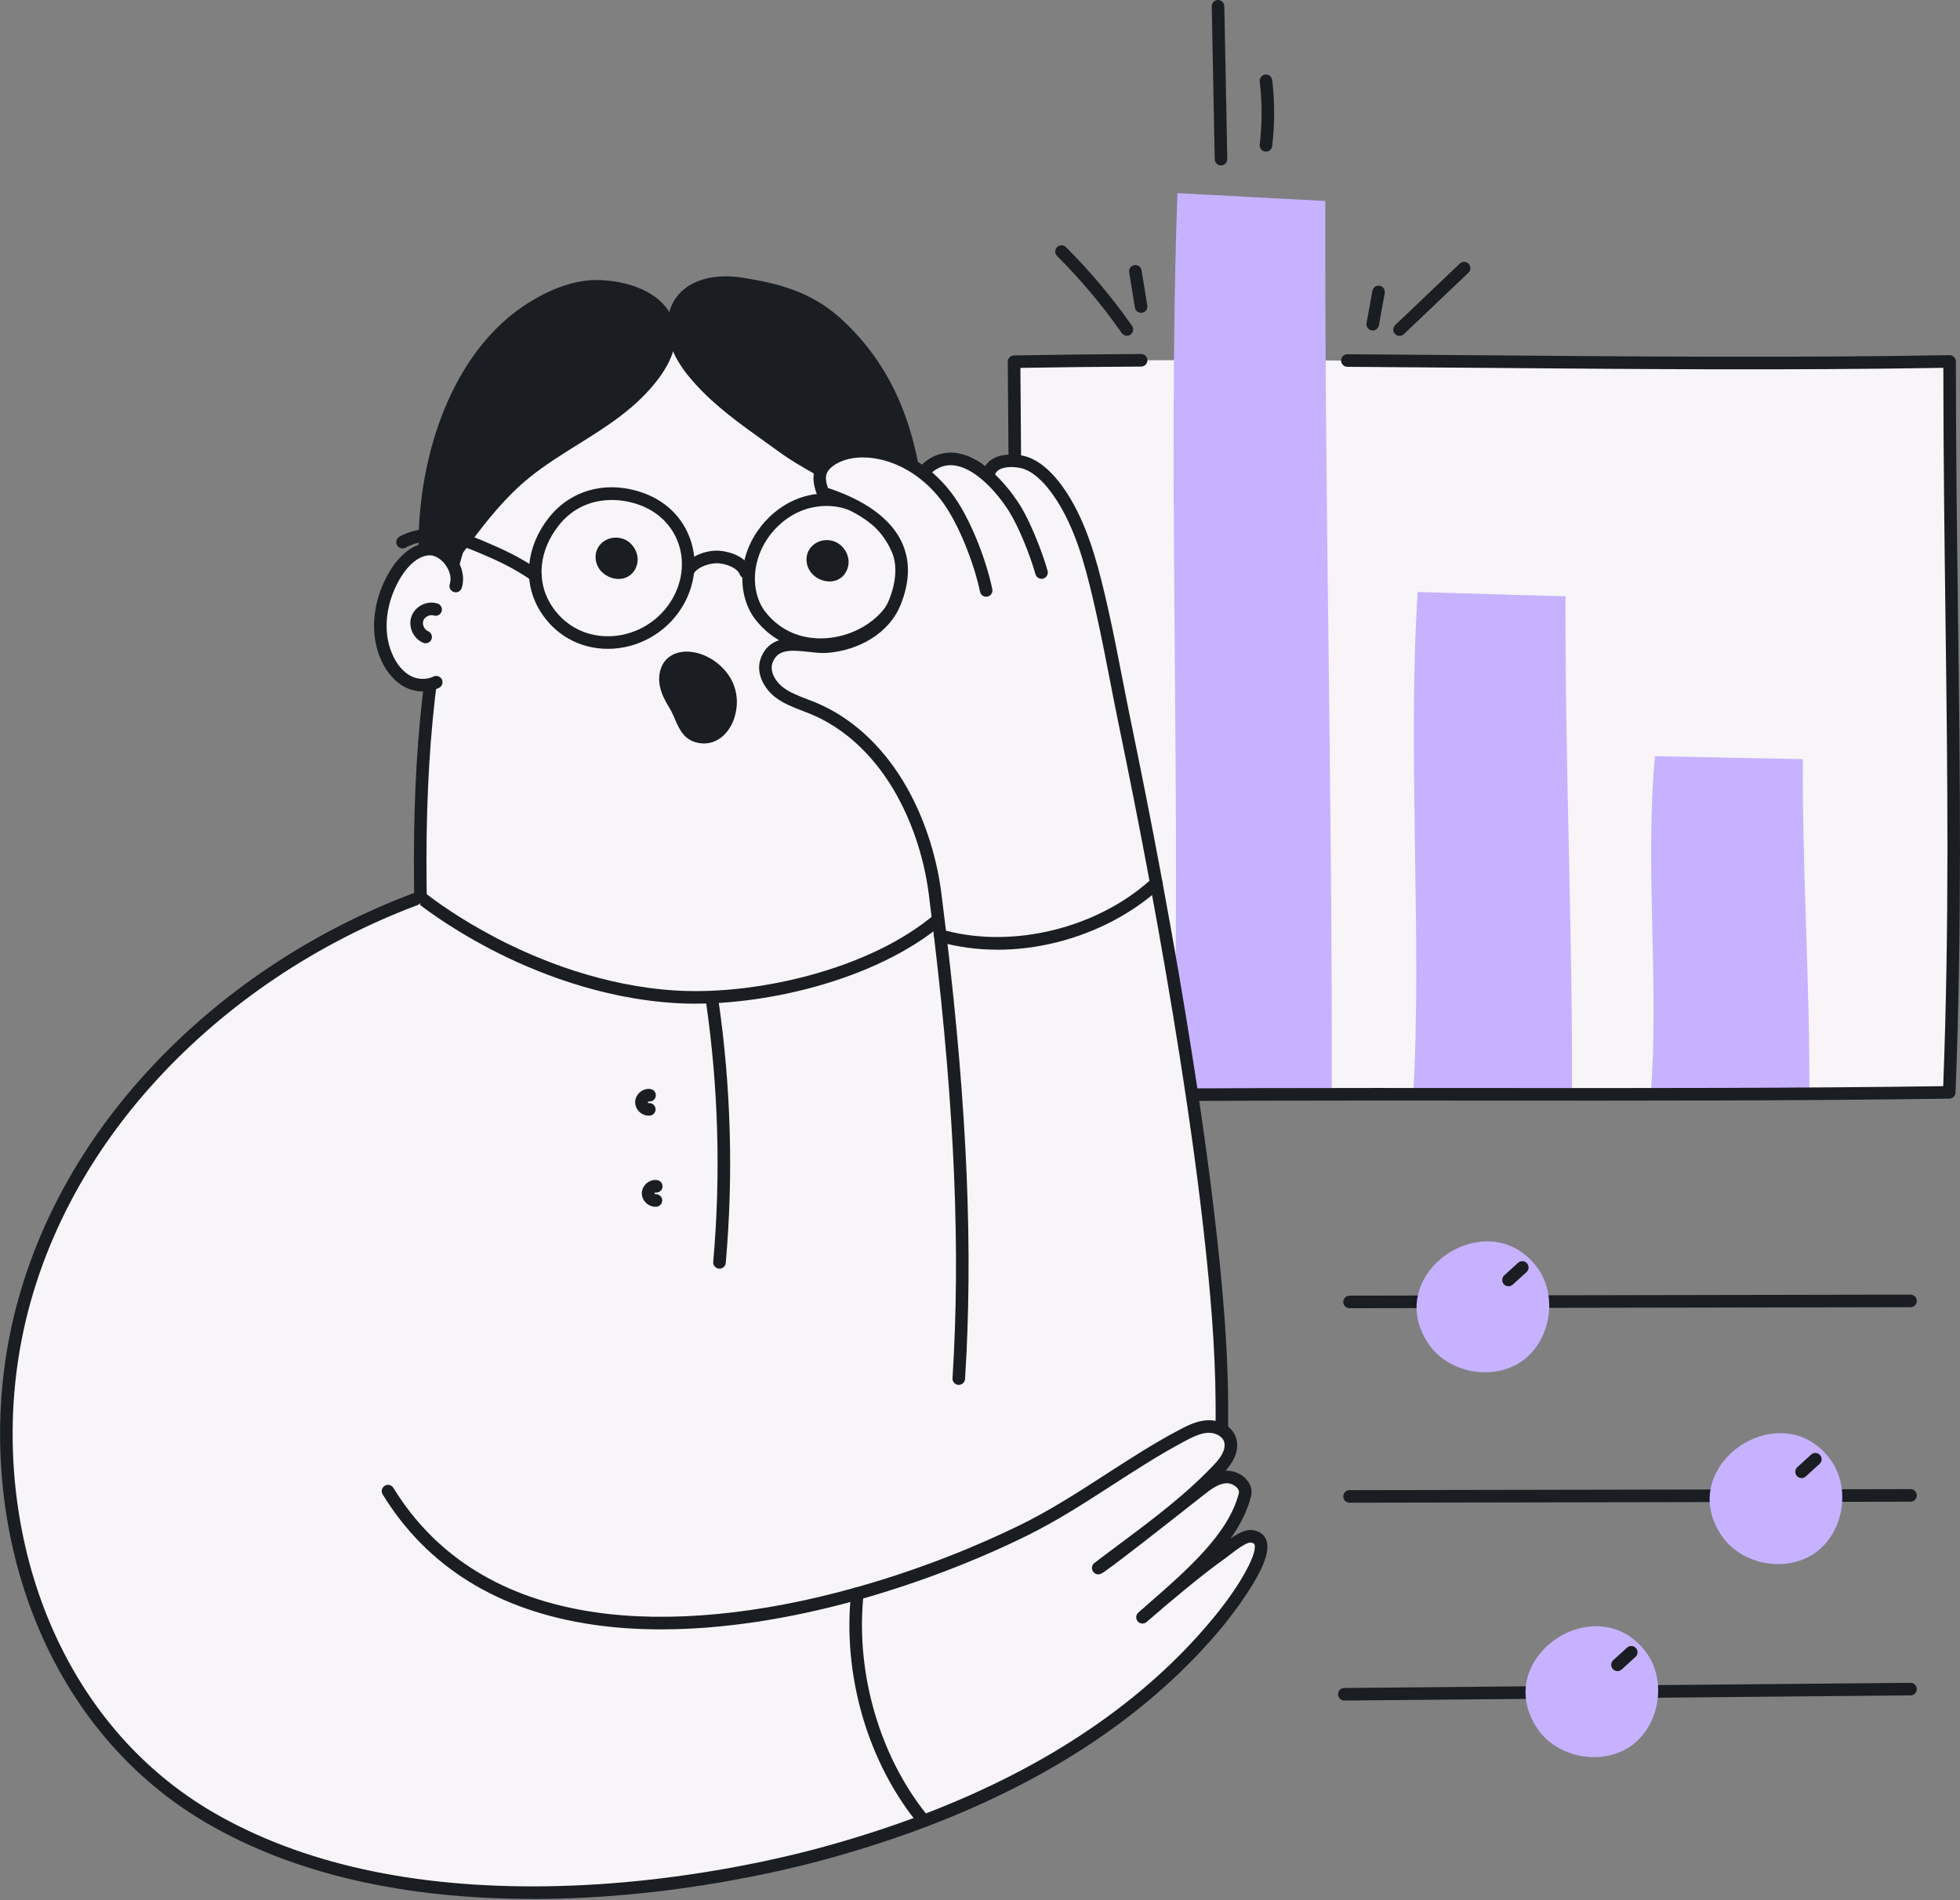 <svg width="264" height="256" viewBox="0 0 264 256" fill="none" xmlns="http://www.w3.org/2000/svg">
<rect x="0" y="0" width="264" height="256" fill="#808080" stroke="none"/>
<g clip-path="url(#clip0_934_7484)">
<path d="M261.794 147.17C263.114 113.477 263.059 82.398 261.844 48.699C220.242 49.438 178.192 47.995 136.59 48.731C136.786 81.725 137.39 114.717 138.402 147.694C178.408 147.108 221.786 147.757 261.794 147.17Z" fill="#F7F5F7"/>
<path d="M157.984 147.694C159.218 109.636 157.196 65.516 158.59 26.027C165.165 26.347 171.937 26.75 178.512 27.072C178.414 66.975 179.475 107.789 179.379 147.692H157.986L157.984 147.694Z" fill="#C6B2FF"/>
<path d="M190.344 147.694C191.577 126.443 189.555 101.809 190.95 79.758C197.524 79.938 204.297 80.163 210.871 80.341C210.773 102.622 211.834 125.411 211.738 147.692H190.345L190.344 147.694Z" fill="#C6B2FF"/>
<path d="M222.309 147.694C223.542 133.364 221.52 116.752 222.914 101.883C229.489 102.004 236.262 102.156 242.836 102.276C242.738 117.301 243.799 132.668 243.703 147.692H222.31L222.309 147.694Z" fill="#C6B2FF"/>
<path d="M164.462 22.293C164.002 22.293 163.626 21.924 163.616 21.463L163.217 0.864C163.208 0.396 163.579 0.01 164.046 0C164.051 0 164.058 0 164.063 0C164.523 0 164.899 0.369 164.909 0.83L165.309 21.429C165.317 21.896 164.946 22.283 164.479 22.293C164.474 22.293 164.468 22.293 164.462 22.293Z" fill="#1A1E22"/>
<path d="M170.517 20.424C170.483 20.424 170.449 20.422 170.416 20.417C169.952 20.361 169.62 19.94 169.676 19.475C170.011 16.698 170.011 13.762 169.676 10.986C169.62 10.521 169.95 10.099 170.416 10.043C170.881 9.986 171.301 10.318 171.357 10.784C171.707 13.693 171.707 16.77 171.357 19.679C171.304 20.109 170.94 20.424 170.517 20.424Z" fill="#1A1E22"/>
<path d="M151.786 45.235C151.519 45.235 151.256 45.108 151.092 44.872C148.51 41.17 145.579 37.678 142.382 34.493C142.05 34.163 142.05 33.627 142.379 33.295C142.709 32.963 143.243 32.963 143.575 33.292C146.843 36.548 149.838 40.118 152.478 43.901C152.746 44.284 152.653 44.813 152.27 45.08C152.123 45.184 151.954 45.233 151.786 45.233V45.235Z" fill="#1A1E22"/>
<path d="M153.699 42.144C153.291 42.144 152.932 41.849 152.865 41.434L152.09 36.691C152.013 36.228 152.326 35.793 152.788 35.718C153.249 35.642 153.685 35.955 153.76 36.418L154.535 41.162C154.611 41.624 154.298 42.06 153.836 42.134C153.79 42.141 153.745 42.146 153.699 42.146V42.144Z" fill="#1A1E22"/>
<path d="M184.897 44.525C184.847 44.525 184.796 44.52 184.745 44.511C184.285 44.428 183.98 43.986 184.065 43.527L184.854 39.181C184.936 38.72 185.376 38.415 185.837 38.5C186.297 38.583 186.602 39.025 186.517 39.484L185.728 43.83C185.654 44.238 185.299 44.526 184.897 44.526V44.525Z" fill="#1A1E22"/>
<path d="M188.507 45.253C188.284 45.253 188.061 45.165 187.895 44.989C187.573 44.65 187.587 44.113 187.925 43.791L196.625 35.513C196.964 35.191 197.5 35.205 197.822 35.544C198.143 35.882 198.13 36.419 197.791 36.741L189.091 45.019C188.927 45.175 188.717 45.253 188.509 45.253H188.507Z" fill="#1A1E22"/>
<path d="M138.413 148.541C137.956 148.541 137.582 148.178 137.567 147.719C136.553 114.883 135.939 81.581 135.742 48.735C135.739 48.271 136.109 47.891 136.573 47.883C142.022 47.786 147.624 47.723 153.698 47.691H153.703C154.168 47.691 154.545 48.067 154.549 48.533C154.551 49.001 154.175 49.382 153.708 49.386C147.952 49.416 142.621 49.474 137.441 49.562C137.641 81.844 138.245 114.561 139.233 146.833C159.12 146.552 180.143 146.569 200.483 146.582C220.826 146.598 241.855 146.613 261.738 146.332C262.577 124.407 262.318 104.377 262.044 83.186C261.905 72.444 261.762 61.345 261.757 49.557C241.092 49.906 219.997 49.729 199.585 49.557C193.65 49.508 187.512 49.455 181.48 49.418C181.013 49.414 180.636 49.033 180.639 48.566C180.643 48.099 181.02 47.723 181.485 47.723H181.49C187.525 47.761 193.663 47.813 199.598 47.862C220.281 48.035 241.669 48.215 262.586 47.847C262.807 47.839 263.031 47.93 263.193 48.089C263.356 48.249 263.447 48.467 263.447 48.694C263.447 60.793 263.593 72.165 263.735 83.164C264.012 104.636 264.273 124.916 263.396 147.199C263.379 147.648 263.012 148.006 262.564 148.012C242.432 148.305 221.106 148.29 200.481 148.275C179.864 148.26 158.544 148.243 138.426 148.536C138.421 148.536 138.418 148.536 138.413 148.536V148.541Z" fill="#1A1E22"/>
<path d="M69.42 115.029C82.974 110.229 97.839 110.817 112.066 112.886C118.741 113.856 125.615 115.242 131.069 119.214C139.399 125.279 142.718 136.053 144.449 146.218C146.958 160.967 147.216 176.096 145.205 190.921C144.032 199.566 141.89 208.524 136.075 215.025C130.431 221.334 122.107 224.467 113.974 226.796C96.944 231.677 74.545 234.715 58.17 226.042C43.399 218.22 35.694 200.839 34.895 184.129C34.183 169.243 37.376 152.024 42.981 138.194C47.353 127.409 58.569 118.651 69.422 115.029H69.42Z" fill="#F7F5F7"/>
<path d="M91.099 134.298C102.402 134.968 119.303 131.107 128.076 122.326C124.429 115.425 125.04 105.438 124.815 97.782C124.431 84.729 124.463 71.106 117.056 59.614C107.652 45.026 89.101 42.49 75.166 51.81C67.661 56.83 64.253 64.835 61.799 73.278C57.521 87.996 56.446 103.833 56.612 119.109C56.619 119.698 56.627 120.29 56.641 120.879C56.641 120.879 71.509 133.134 91.101 134.296L91.099 134.298Z" fill="#F7F5F7"/>
<path d="M93.674 135.219C92.773 135.219 91.897 135.194 91.049 135.143C80.78 134.533 71.831 130.87 66.131 127.903C59.958 124.691 56.255 121.662 56.101 121.533C55.911 121.377 55.798 121.145 55.793 120.898C55.779 120.305 55.771 119.71 55.764 119.117C55.564 100.623 57.223 85.981 60.985 73.039C62.464 67.951 64.011 64.075 65.852 60.839C68.214 56.688 71.107 53.502 74.694 51.103C81.975 46.234 90.825 44.411 98.979 46.104C106.703 47.706 113.375 52.34 117.767 59.153C124.9 70.22 125.257 83.136 125.601 95.628C125.621 96.338 125.639 97.048 125.66 97.754C125.697 99.04 125.712 100.369 125.726 101.775C125.799 108.611 125.881 116.361 128.823 121.928C128.997 122.257 128.936 122.66 128.674 122.922C120.468 131.138 105.135 135.216 93.674 135.216V135.219ZM91.149 133.452C102.223 134.109 118.417 130.369 127.039 122.155C124.187 116.289 124.106 108.604 124.033 101.797C124.018 100.399 124.005 99.078 123.967 97.809C123.947 97.1 123.927 96.391 123.908 95.679C123.57 83.421 123.219 70.745 116.344 60.076C112.201 53.648 105.911 49.277 98.635 47.767C90.924 46.166 82.54 47.9 75.635 52.518C68.066 57.581 64.803 65.975 62.611 73.518C58.897 86.295 57.26 100.78 57.458 119.104C57.463 119.558 57.47 120.013 57.478 120.467C58.475 121.243 61.9 123.8 66.955 126.426C72.499 129.306 81.198 132.864 91.152 133.455L91.149 133.452Z" fill="#1A1E22"/>
<path d="M98.093 96.502C100.325 89.561 89.997 85.766 89.636 91.269C89.55 92.589 90.212 93.831 90.904 94.956C92.034 96.79 92.131 99.073 94.546 99.301C96.313 99.469 97.592 98.054 98.093 96.501V96.502Z" fill="#1A1E22"/>
<path d="M94.832 100.162C94.712 100.162 94.591 100.157 94.467 100.145C92.223 99.933 91.521 98.303 90.9 96.865C90.686 96.368 90.465 95.857 90.185 95.401C89.403 94.13 88.693 92.743 88.793 91.213C88.892 89.688 89.649 88.572 90.921 88.068C92.737 87.35 95.281 88.046 97.107 89.759C99.08 91.611 99.732 94.163 98.897 96.76C98.339 98.495 96.88 100.162 94.831 100.162H94.832ZM92.478 89.481C92.14 89.481 91.822 89.534 91.544 89.644C90.896 89.9 90.537 90.466 90.481 91.325C90.409 92.433 91.033 93.551 91.626 94.512C91.971 95.072 92.216 95.642 92.453 96.194C93.061 97.605 93.435 98.346 94.626 98.459C96.019 98.59 96.933 97.348 97.288 96.243C98.146 93.575 96.819 91.811 95.951 90.998C94.937 90.047 93.589 89.483 92.478 89.483V89.481Z" fill="#1A1E22"/>
<path d="M88.139 50.344C89.422 48.591 90.441 46.453 90.102 44.306C89.371 39.669 82.741 38.149 78.85 38.673C76.361 39.008 74.015 40.059 71.868 41.365C60.566 48.233 56.206 64.852 57.427 77.418C57.674 79.953 58.766 78.222 59.38 77.24C60.404 75.606 61.624 74.047 62.772 72.497C65.153 69.283 67.718 66.15 70.842 63.627C76.53 59.038 83.692 56.427 88.138 50.346L88.139 50.344Z" fill="#1A1E22"/>
<path d="M58.02 79.585C57.931 79.585 57.839 79.575 57.746 79.553C56.761 79.321 56.636 78.045 56.584 77.501C55.935 70.843 56.873 63.36 59.153 56.971C61.798 49.56 66.042 43.915 71.427 40.642C74.019 39.066 76.409 38.148 78.734 37.834C80.995 37.529 83.769 37.887 85.972 38.768C88.802 39.899 90.565 41.819 90.936 44.174C91.261 46.234 90.548 48.479 88.82 50.844C85.876 54.871 81.77 57.433 77.8 59.908C75.626 61.264 73.378 62.667 71.373 64.285C68.152 66.885 65.561 70.15 63.451 73C63.214 73.32 62.974 73.64 62.733 73.962C61.828 75.17 60.891 76.421 60.097 77.689C59.564 78.542 58.911 79.585 58.022 79.585H58.02ZM80.357 39.427C79.856 39.427 79.384 39.457 78.961 39.513C76.871 39.794 74.693 40.638 72.305 42.088C61.48 48.667 57.049 64.8 58.267 77.335C58.267 77.352 58.271 77.369 58.273 77.386C58.43 77.159 58.579 76.922 58.662 76.788C59.493 75.458 60.452 74.179 61.38 72.942C61.618 72.624 61.857 72.305 62.092 71.988C64.267 69.052 66.942 65.684 70.312 62.963C72.397 61.281 74.69 59.851 76.907 58.468C80.917 55.968 84.705 53.604 87.455 49.841C88.907 47.854 89.516 46.034 89.266 44.435C88.699 40.84 83.816 39.423 80.359 39.423L80.357 39.427Z" fill="#1A1E22"/>
<path d="M81.889 87.414C81.871 87.414 81.852 87.414 81.832 87.414C78.031 87.396 74.71 85.522 72.724 82.274C70.378 78.438 70.847 73.627 73.949 69.716C76.927 65.964 81.769 64.688 86.585 66.389C89.681 67.482 91.95 69.708 92.981 72.658C94.03 75.663 93.603 79.031 91.809 81.896C89.677 85.303 85.88 87.414 81.889 87.414ZM82.4 67.36C79.904 67.36 77.261 68.268 75.274 70.77C72.626 74.108 72.201 78.177 74.165 81.39C75.839 84.126 78.637 85.705 81.838 85.72C81.855 85.72 81.871 85.72 81.888 85.72C85.301 85.72 88.548 83.914 90.374 80.997C91.892 78.57 92.26 75.734 91.381 73.217C90.525 70.762 88.621 68.905 86.022 67.987C84.927 67.6 83.683 67.36 82.4 67.36Z" fill="#1A1E22"/>
<path d="M110.525 87.703C110.292 87.703 110.058 87.696 109.825 87.682C106.584 87.492 103.812 86.059 101.807 83.536C100.372 81.73 99.74 79.189 100.077 76.563C100.676 71.895 104.391 67.765 108.907 66.743C113.577 65.688 118.148 67.731 120.837 72.078C124.418 77.869 121.566 82.826 118.036 85.314C115.858 86.849 113.155 87.703 110.524 87.703H110.525ZM111.343 68.161C110.683 68.161 109.994 68.236 109.282 68.397C105.433 69.267 102.267 72.793 101.756 76.78C101.477 78.953 101.978 81.032 103.13 82.483C105.274 85.18 108.007 85.879 109.923 85.991C112.395 86.135 114.998 85.385 117.063 83.929C120.131 81.767 122.356 77.754 119.398 72.971C117.87 70.501 115.044 68.161 111.343 68.161Z" fill="#1A1E22"/>
<path d="M111.972 73.701C110.685 73.313 109.285 74.225 109.498 75.667C109.789 77.632 112.918 78.338 113.416 76.095C113.638 75.094 112.954 73.998 111.972 73.701Z" fill="#1A1E22"/>
<path d="M111.728 78.333C111.692 78.333 111.657 78.333 111.621 78.332C110.362 78.286 108.897 77.381 108.661 75.79C108.528 74.882 108.837 74.026 109.513 73.442C110.235 72.817 111.271 72.605 112.215 72.89C113.627 73.313 114.554 74.865 114.241 76.278C113.962 77.537 112.982 78.335 111.728 78.335V78.333ZM111.362 74.459C111.085 74.459 110.819 74.55 110.619 74.725C110.455 74.867 110.274 75.123 110.335 75.543C110.433 76.202 111.097 76.619 111.68 76.639C112.175 76.659 112.478 76.412 112.589 75.91C112.711 75.362 112.293 74.682 111.728 74.513C111.608 74.477 111.484 74.459 111.362 74.459Z" fill="#1A1E22"/>
<path d="M83.56 73.362C82.272 72.974 80.873 73.886 81.086 75.328C81.377 77.293 84.506 77.999 85.004 75.756C85.225 74.755 84.542 73.659 83.56 73.362Z" fill="#1A1E22"/>
<path d="M83.316 77.996C83.28 77.996 83.245 77.996 83.209 77.994C81.95 77.949 80.484 77.044 80.249 75.453C80.116 74.545 80.425 73.689 81.1 73.105C81.823 72.48 82.859 72.268 83.803 72.552C85.215 72.976 86.142 74.528 85.829 75.941C85.55 77.2 84.57 77.998 83.316 77.998V77.996ZM82.95 74.12C82.673 74.12 82.407 74.211 82.207 74.386C82.043 74.528 81.862 74.784 81.923 75.204C82.021 75.863 82.684 76.28 83.268 76.3C83.764 76.322 84.065 76.073 84.177 75.572C84.299 75.023 83.881 74.343 83.317 74.174C83.197 74.138 83.074 74.12 82.952 74.12H82.95Z" fill="#1A1E22"/>
<path d="M119.715 52.933C118.039 49.499 115.741 46.314 112.629 43.5C108.901 40.128 104.856 39.062 100.026 38.266C97.022 37.772 93.45 38.137 91.714 40.64C90.607 42.234 90.536 44.384 91.138 46.231C91.741 48.078 92.941 49.667 94.237 51.11C97.484 54.727 101.602 57.392 105.487 60.225C109.353 63.044 113.571 64.454 116.929 68.015C119.615 70.865 123.884 76.177 123.649 80.446C124.174 70.95 123.754 61.215 119.716 52.933H119.715Z" fill="#1A1E22"/>
<path d="M123.65 81.293C123.634 81.293 123.618 81.293 123.602 81.293C123.135 81.268 122.778 80.868 122.804 80.4C122.804 80.4 122.804 80.399 122.804 80.397C122.88 78.998 122.397 75.052 116.314 68.598C114.315 66.477 111.998 65.154 109.544 63.751C108.043 62.894 106.491 62.006 104.99 60.911C104.313 60.417 103.614 59.919 102.939 59.436C99.7 57.121 96.349 54.729 93.609 51.678C92.452 50.389 91.034 48.635 90.335 46.495C89.592 44.218 89.847 41.848 91.02 40.159C92.67 37.78 96.09 36.76 100.166 37.431C104.506 38.146 109.087 39.156 113.198 42.871C116.227 45.611 118.676 48.87 120.477 52.562C124.904 61.64 124.949 72.258 124.494 80.493C124.469 80.944 124.096 81.293 123.65 81.293ZM97.778 38.93C95.982 38.93 93.659 39.325 92.41 41.124C91.538 42.382 91.364 44.193 91.943 45.968C92.542 47.806 93.821 49.38 94.867 50.544C97.483 53.458 100.754 55.795 103.921 58.055C104.599 58.539 105.302 59.041 105.985 59.541C107.41 60.579 108.922 61.443 110.384 62.279C112.836 63.68 115.373 65.13 117.544 67.434C120.268 70.325 121.957 72.781 122.986 74.801C123.025 67.895 122.274 60.11 118.953 53.304C117.248 49.809 114.929 46.722 112.061 44.128C108.644 41.04 105.011 39.947 99.888 39.101C99.458 39.03 98.685 38.93 97.776 38.93H97.778Z" fill="#1A1E22"/>
<path d="M100.44 77.942C100.105 77.942 99.789 77.742 99.657 77.413C99.291 76.51 97.965 75.999 96.81 75.892C95.724 75.792 94.032 76.348 93.478 77.213C93.226 77.608 92.703 77.723 92.309 77.471C91.915 77.219 91.799 76.695 92.052 76.3C93.001 74.814 95.343 74.054 96.964 74.204C98.581 74.353 100.547 75.108 101.224 76.775C101.4 77.208 101.192 77.701 100.759 77.877C100.654 77.92 100.547 77.94 100.44 77.94V77.942Z" fill="#1A1E22"/>
<path d="M72.098 78.364C71.928 78.364 71.757 78.313 71.61 78.208C69.182 76.487 66.709 75.39 64.181 74.33C60.202 72.659 56.989 72.475 54.628 73.782C54.218 74.01 53.704 73.861 53.477 73.452C53.25 73.042 53.399 72.527 53.807 72.3C56.644 70.728 60.355 70.885 64.834 72.766C67.454 73.866 70.018 75.004 72.587 76.825C72.968 77.097 73.059 77.625 72.788 78.006C72.624 78.24 72.362 78.364 72.096 78.364H72.098Z" fill="#1A1E22"/>
<path d="M62.39 80.097C62.126 77.71 62.192 75.194 59.616 74.396C57.672 73.794 55.661 74.989 54.184 76.609C52.585 78.364 51.358 80.722 51.052 83.35C50.745 85.979 51.459 88.866 53.123 90.603C56.044 93.651 59.821 91.379 61.832 88.165C62.901 86.456 63.402 84.085 62.757 82.044C62.564 81.432 62.463 80.77 62.39 80.097Z" fill="#F7F5F7"/>
<path d="M56.952 93.156C55.95 93.156 54.943 92.867 54.075 92.299C52.002 90.944 50.596 88.18 50.404 85.087C50.24 82.449 50.941 79.636 52.376 77.164C53.909 74.525 55.972 73.056 58.03 73.124C59.258 73.168 60.56 73.955 61.426 75.18C62.32 76.444 62.599 77.912 62.193 79.208C62.053 79.653 61.579 79.902 61.132 79.762C60.687 79.621 60.438 79.147 60.578 78.699C60.826 77.913 60.631 76.988 60.045 76.158C59.487 75.368 58.673 74.841 57.972 74.816C56.578 74.765 55.033 75.963 53.841 78.015C52.572 80.2 51.953 82.674 52.095 84.981C52.252 87.513 53.393 89.829 55.002 90.881C56.026 91.55 57.326 91.65 58.395 91.144C58.819 90.944 59.323 91.123 59.523 91.547C59.722 91.97 59.543 92.475 59.12 92.675C58.439 92.999 57.698 93.158 56.954 93.158L56.952 93.156Z" fill="#1A1E22"/>
<path d="M57.328 86.662C57.221 86.662 57.113 86.642 57.008 86.598C55.651 86.04 54.93 84.406 55.431 83.026C55.934 81.647 57.536 80.859 58.934 81.307C59.379 81.449 59.624 81.927 59.482 82.372C59.34 82.818 58.865 83.064 58.418 82.921C57.89 82.752 57.211 83.086 57.022 83.608C56.832 84.129 57.137 84.822 57.65 85.032C58.083 85.21 58.289 85.705 58.112 86.137C57.978 86.464 57.661 86.662 57.328 86.662Z" fill="#1A1E22"/>
<path d="M164.581 189.101C164.546 181.863 163.93 174.629 163.154 167.439C162.246 159.011 161.063 150.615 159.744 142.242C158.418 133.81 156.947 125.399 155.378 117.009C154.134 110.354 152.779 103.581 151.405 96.899C150.394 91.989 149.526 87.049 148.421 82.159C147.377 77.535 146.214 72.676 143.95 68.478C142.686 66.133 140.417 62.836 137.66 62.23C135.946 61.852 133.383 62.209 132.943 64.071C130.655 62.082 127.843 60.872 125.252 62.789C124.861 63.078 124.577 63.412 124.377 63.78C122.263 62.143 119.747 61.03 117.07 60.811C115.166 60.656 113.142 60.989 111.641 62.141C110.14 63.294 110.16 64.707 110.886 66.426C117.518 68.512 124.165 73.054 120.524 81.005C118.919 84.509 115.264 86.767 111.478 87.106C108.847 87.342 104.646 85.503 103.292 88.915C102.676 90.469 103.617 92.255 104.964 93.278C106.312 94.302 107.997 94.781 109.569 95.437C119.315 99.501 124.68 110.422 125.951 120.396C128.708 142.027 130.534 163.948 129.148 185.731L127.687 210.513L163.002 203.734C164.591 199.128 164.608 193.918 164.584 189.105L164.581 189.101Z" fill="#F7F5F7"/>
<path d="M155.742 118.968C155.622 118.314 155.5 117.662 155.378 117.009C154.134 110.354 152.779 103.581 151.405 96.899C150.394 91.989 149.526 87.049 148.421 82.159C147.377 77.535 146.214 72.676 143.95 68.478C142.686 66.133 140.417 62.836 137.66 62.23C135.946 61.852 133.383 62.209 132.943 64.071C130.655 62.082 127.843 60.872 125.252 62.789C124.861 63.078 124.577 63.412 124.377 63.78C122.263 62.143 119.747 61.03 117.07 60.811C115.166 60.656 113.142 60.989 111.641 62.141C110.14 63.294 110.16 64.707 110.886 66.426C117.518 68.512 124.165 73.054 120.524 81.005C118.919 84.509 115.264 86.767 111.478 87.106C108.847 87.342 104.646 85.503 103.292 88.915C102.676 90.469 103.617 92.255 104.964 93.278C106.312 94.302 107.997 94.781 109.569 95.437C119.315 99.501 124.68 110.422 125.951 120.396C126.194 122.306 126.43 124.217 126.658 126.131C126.658 126.131 134.206 128.427 142.329 126.224C151.642 123.7 155.747 118.971 155.747 118.971L155.742 118.968Z" fill="#F7F5F7"/>
<path d="M129.142 186.575C129.123 186.575 129.106 186.575 129.088 186.575C128.621 186.545 128.267 186.143 128.297 185.675C129.389 168.552 128.595 149.635 125.803 126.145C125.747 125.681 126.079 125.259 126.543 125.203C127.008 125.145 127.428 125.479 127.483 125.943C130.289 149.539 131.085 168.552 129.986 185.78C129.958 186.229 129.585 186.573 129.142 186.573V186.575Z" fill="#1A1E22"/>
<path d="M162.996 204.58C162.905 204.58 162.812 204.564 162.72 204.534C162.279 204.381 162.043 203.899 162.197 203.456C163.781 198.862 163.756 193.454 163.734 189.106C163.697 181.318 162.954 173.484 162.313 167.53C161.502 160.009 160.388 151.78 158.908 142.374C157.745 134.985 156.437 127.38 154.909 119.124C154.824 118.663 155.127 118.223 155.586 118.136C156.044 118.05 156.488 118.355 156.572 118.814C158.104 127.087 159.414 134.706 160.578 142.11C162.062 151.543 163.179 159.799 163.993 167.347C164.639 173.341 165.386 181.231 165.425 189.098C165.447 193.572 165.474 199.141 163.795 204.009C163.675 204.359 163.347 204.58 162.995 204.58H162.996Z" fill="#1A1E22"/>
<path d="M140.285 77.978C139.916 77.978 139.576 77.734 139.471 77.359C138.777 74.894 137.27 71.073 135.945 68.947C134.364 66.413 131.548 63.266 128.811 62.745C127.698 62.533 126.698 62.77 125.753 63.47C125.544 63.626 125.354 63.815 125.193 64.037C124.917 64.415 124.388 64.496 124.01 64.22C123.633 63.944 123.552 63.414 123.828 63.036C124.09 62.677 124.4 62.365 124.748 62.108C126.075 61.125 127.549 60.781 129.13 61.081C133.35 61.886 136.745 67.028 137.383 68.051C138.788 70.306 140.378 74.321 141.103 76.9C141.23 77.351 140.967 77.818 140.517 77.945C140.441 77.967 140.363 77.978 140.287 77.978H140.285Z" fill="#1A1E22"/>
<path d="M134.344 127.946C131.607 127.946 128.935 127.583 126.41 126.86C126.082 126.767 125.843 126.484 125.803 126.145C125.588 124.334 125.353 122.434 125.107 120.501C124.454 115.371 122.714 110.27 120.211 106.139C117.375 101.46 113.581 98.029 109.24 96.218C108.866 96.062 108.472 95.911 108.091 95.765C106.847 95.289 105.563 94.798 104.449 93.953C102.943 92.809 101.692 90.647 102.503 88.602C103.718 85.537 106.832 85.885 109.105 86.137C109.953 86.232 110.753 86.32 111.399 86.262C115.278 85.915 118.551 83.794 119.736 80.858C120.819 78.174 120.88 75.777 119.917 73.733C118.279 70.26 113.962 68.283 110.629 67.234C110.393 67.16 110.2 66.985 110.103 66.757C108.666 63.355 110.516 61.936 111.124 61.471C112.637 60.31 114.772 59.776 117.136 59.969C121.22 60.301 125.193 62.594 128.04 66.257C130.636 69.598 132.831 75.385 133.658 79.375C133.753 79.833 133.459 80.282 133.002 80.376C132.543 80.471 132.096 80.177 132.002 79.719C131.233 76.014 129.116 70.401 126.705 67.297C124.149 64.008 120.612 61.953 116.999 61.659C115.055 61.501 113.334 61.911 112.154 62.816C111.339 63.443 110.946 64.166 111.523 65.743C116.554 67.394 119.981 69.903 121.447 73.01C122.621 75.497 122.572 78.352 121.305 81.491C120.558 83.34 119.181 84.924 117.321 86.074C115.639 87.115 113.643 87.763 111.55 87.95C110.734 88.023 109.853 87.924 108.919 87.821C106.367 87.538 104.766 87.491 104.075 89.229C103.613 90.396 104.427 91.811 105.473 92.604C106.394 93.304 107.512 93.731 108.697 94.185C109.089 94.335 109.494 94.49 109.892 94.656C114.566 96.606 118.636 100.272 121.66 105.262C124.283 109.59 126.106 114.927 126.788 120.289C127.009 122.028 127.221 123.737 127.417 125.382C136.534 127.77 147.65 125.047 154.826 118.661C154.733 118.163 154.641 117.667 154.548 117.169C153.435 111.219 152.174 104.833 150.576 97.072C150.197 95.227 149.832 93.348 149.478 91.531C148.891 88.514 148.283 85.391 147.596 82.349C146.462 77.334 145.351 72.859 143.206 68.883C142.367 67.326 140.128 63.642 137.478 63.06C136.276 62.795 135.058 62.917 134.444 63.365C134.168 63.566 134.024 63.82 133.99 64.166C133.946 64.632 133.535 64.972 133.066 64.928C132.601 64.883 132.261 64.469 132.305 64.003C132.384 63.177 132.778 62.482 133.445 61.996C134.655 61.113 136.508 61.113 137.838 61.406C141.052 62.114 143.511 65.891 144.692 68.08C146.935 72.239 148.126 77.027 149.245 81.976C149.938 85.046 150.548 88.178 151.137 91.21C151.489 93.022 151.854 94.896 152.231 96.733C153.831 104.503 155.095 110.898 156.208 116.859C156.33 117.513 156.452 118.165 156.572 118.819C156.625 119.105 156.528 119.398 156.313 119.597C152.629 122.997 147.694 125.601 142.416 126.929C139.71 127.61 136.996 127.951 134.342 127.951L134.344 127.946Z" fill="#1A1E22"/>
<path d="M96.913 170.92C96.887 170.92 96.862 170.92 96.837 170.917C96.371 170.876 96.028 170.465 96.068 169.999C97.101 158.285 96.766 146.454 95.072 134.833C95.004 134.37 95.324 133.94 95.787 133.872C96.251 133.804 96.679 134.125 96.747 134.589C98.46 146.338 98.798 158.303 97.755 170.148C97.717 170.588 97.348 170.92 96.915 170.92H96.913Z" fill="#1A1E22"/>
<path d="M88.269 162.578C87.827 162.578 87.389 162.403 87.046 162.086C86.658 161.729 86.441 161.236 86.451 160.736C86.462 160.236 86.699 159.752 87.101 159.411C87.504 159.069 88.019 158.915 88.513 158.986C88.975 159.052 89.296 159.482 89.23 159.945C89.164 160.407 88.738 160.731 88.274 160.663C88.232 160.663 88.151 160.733 88.144 160.775C88.149 160.812 88.228 160.885 88.271 160.887C88.736 160.838 89.149 161.178 89.196 161.644C89.244 162.11 88.904 162.525 88.438 162.573C88.382 162.578 88.327 162.581 88.269 162.581V162.578Z" fill="#1A1E22"/>
<path d="M87.371 150.306C86.929 150.306 86.491 150.132 86.147 149.815C85.76 149.458 85.543 148.965 85.553 148.465C85.563 147.965 85.8 147.48 86.203 147.14C86.606 146.798 87.12 146.643 87.614 146.715C88.076 146.781 88.398 147.211 88.332 147.674C88.266 148.136 87.839 148.458 87.376 148.392C87.333 148.392 87.252 148.461 87.245 148.504C87.251 148.541 87.33 148.614 87.372 148.616C87.838 148.568 88.251 148.907 88.298 149.373C88.345 149.839 88.005 150.254 87.54 150.301C87.484 150.306 87.428 150.31 87.371 150.31V150.306Z" fill="#1A1E22"/>
<path d="M56.639 120.881C29.753 130.746 6.176 153.666 1.652 182.792C-2.037 206.543 6.942 232.521 28.36 244.937C41.919 252.796 58.055 255.178 73.519 254.972C83.279 254.841 93.025 253.665 102.576 251.683C105.76 251.022 108.922 250.258 112.052 249.377C131.682 243.849 150.854 234.532 164.071 218.528C165.012 217.39 172.941 207.433 168.548 206.975C167.385 206.855 165.481 208.58 164.625 209.186C162.758 210.508 160.968 211.938 159.198 213.385C157.402 214.854 155.628 216.351 153.885 217.881C159.759 212.717 166.143 207.523 167.683 201.371C168.011 200.058 166.459 198.901 165.109 198.982C163.76 199.062 162.606 199.939 161.546 200.78C157.128 204.282 147.812 211.577 147.923 211.24C153.208 207.187 159.507 202.908 164.395 197.622C165.302 196.641 166.07 195.28 165.686 194.001C165.324 192.791 163.938 192.13 162.677 192.185C161.416 192.239 160.254 192.842 159.138 193.433C151.79 197.335 145.285 202.536 137.79 206.208C113.713 218.003 69.661 229.217 52.257 200.89L56.634 120.881H56.639Z" fill="#F7F5F7"/>
<path d="M71.727 255.831C54.298 255.831 39.575 252.415 27.937 245.67C17.594 239.674 9.596 230.256 4.808 218.435C0.359 207.448 -1.059 194.743 0.818 182.663C2.967 168.83 9.555 155.574 19.873 144.329C29.514 133.821 41.875 125.533 55.618 120.359C56.055 120.193 56.544 120.415 56.708 120.854C56.872 121.291 56.65 121.78 56.214 121.945C42.718 127.026 30.584 135.163 21.12 145.476C11.029 156.473 4.588 169.423 2.49 182.924C0.66 194.706 2.041 207.091 6.377 217.8C11.022 229.27 18.771 238.4 28.787 244.206C40.555 251.027 55.605 254.365 73.509 254.128C82.817 254.004 92.539 252.903 102.407 250.858C105.627 250.19 108.797 249.42 111.825 248.566C116.111 247.359 120.254 246.001 124.14 244.53C124.578 244.366 125.065 244.586 125.231 245.023C125.397 245.46 125.175 245.95 124.739 246.116C120.807 247.605 116.617 248.977 112.283 250.199C109.217 251.063 106.01 251.842 102.75 252.518C92.778 254.585 82.947 255.698 73.533 255.824C72.929 255.832 72.326 255.836 71.729 255.836L71.727 255.831Z" fill="#1A1E22"/>
<path d="M89.041 219.515C85.84 219.515 82.782 219.306 79.895 218.884C67.089 217.016 57.549 211.111 51.542 201.334C51.296 200.935 51.422 200.414 51.819 200.168C52.217 199.922 52.738 200.048 52.983 200.446C58.715 209.776 67.852 215.414 80.138 217.207C90.131 218.666 102.274 217.512 115.255 213.874C115.706 213.747 116.173 214.012 116.298 214.462C116.425 214.913 116.161 215.381 115.711 215.506C106.234 218.163 97.178 219.515 89.041 219.515Z" fill="#1A1E22"/>
<path d="M124.439 245.318C117.601 237.045 114.323 225.365 115.484 214.691C123.739 212.377 131.459 209.313 137.797 206.208C145.29 202.536 151.797 197.335 159.145 193.433C160.26 192.842 161.423 192.239 162.684 192.185C163.945 192.13 165.331 192.791 165.693 194.001C166.077 195.28 165.307 196.642 164.401 197.622C159.512 202.908 153.215 207.187 147.93 211.24C147.819 211.577 157.135 204.282 161.553 200.78C162.613 199.939 163.767 199.062 165.116 198.982C166.464 198.901 168.018 200.058 167.69 201.371C166.15 207.524 159.766 212.717 153.892 217.881C155.635 216.351 157.409 214.852 159.204 213.385C160.975 211.938 162.765 210.508 164.632 209.186C165.488 208.58 167.392 206.855 168.554 206.975C172.948 207.431 165.019 217.39 164.078 218.528C153.667 231.135 139.56 239.593 124.444 245.318H124.439Z" fill="#F7F5F7"/>
<path d="M124.439 246.165C124.192 246.165 123.951 246.057 123.787 245.858C120.384 241.741 117.742 236.652 116.148 231.14C114.576 225.705 114.056 219.986 114.642 214.598C114.679 214.254 114.923 213.968 115.254 213.874C124.848 211.186 132.604 207.807 137.424 205.447C141.429 203.485 145.234 201.027 148.911 198.65C152.071 196.608 155.339 194.496 158.747 192.686C159.823 192.115 161.162 191.404 162.646 191.339C164.181 191.268 166 192.081 166.503 193.759C167.049 195.58 165.871 197.261 165.078 198.137C166.147 198.079 167.278 198.574 167.965 199.402C168.503 200.053 168.696 200.825 168.508 201.578C168.007 203.578 167.029 205.473 165.739 207.287C166.672 206.626 167.723 206.039 168.638 206.133C169.823 206.257 170.324 206.903 170.537 207.423C171.253 209.175 169.605 212.097 168.303 214.144C166.67 216.712 164.805 218.974 164.727 219.071C155.24 230.558 141.786 239.656 124.74 246.112C124.642 246.15 124.54 246.167 124.44 246.167L124.439 246.165ZM116.266 215.35C115.314 225.554 118.517 236.542 124.708 244.31C141.206 237.973 154.227 229.121 163.419 217.991C167.388 213.187 169.39 209.098 168.967 208.067C168.943 208.007 168.885 207.867 168.459 207.823C167.855 207.762 166.377 208.912 165.744 209.403C165.502 209.591 165.294 209.754 165.113 209.881C163.216 211.225 161.405 212.677 159.733 214.044C157.914 215.531 156.136 217.038 154.445 218.52C154.093 218.828 153.558 218.793 153.252 218.442C152.944 218.09 152.978 217.556 153.33 217.248C153.33 217.248 153.333 217.244 153.335 217.243C153.77 216.861 154.206 216.478 154.643 216.097C159.982 211.431 165.502 206.606 166.865 201.168C166.921 200.946 166.851 200.715 166.66 200.485C166.32 200.073 165.689 199.799 165.162 199.829C164.115 199.892 163.143 200.598 162.076 201.445C160.058 203.043 156.65 205.725 153.685 208.022C152.133 209.224 150.9 210.167 150.02 210.826C149.524 211.197 149.136 211.48 148.867 211.67C148.42 211.984 147.958 212.306 147.444 211.945C147.138 211.729 147.007 211.328 147.126 210.972C147.18 210.811 147.28 210.671 147.413 210.567C148.5 209.734 149.605 208.91 150.774 208.038C155.283 204.673 159.943 201.195 163.78 197.047C164.221 196.569 165.211 195.343 164.881 194.245C164.639 193.437 163.594 192.995 162.719 193.032C161.617 193.079 160.514 193.665 159.539 194.182C156.195 195.958 152.957 198.05 149.828 200.073C146.109 202.477 142.262 204.963 138.167 206.97C131.335 210.316 123.775 213.21 116.266 215.35Z" fill="#1A1E22"/>
<path d="M181.073 229.104C180.609 229.104 180.232 228.729 180.227 228.265C180.222 227.798 180.597 227.415 181.064 227.41C192.907 227.294 206.236 227.176 219.124 227.062C232.064 226.949 245.441 226.83 257.328 226.715H257.337C257.8 226.715 258.178 227.089 258.183 227.554C258.188 228.021 257.812 228.404 257.345 228.409C245.458 228.524 232.079 228.643 219.14 228.757C206.251 228.87 192.922 228.987 181.081 229.104H181.073Z" fill="#1A1E22"/>
<path d="M181.774 202.453C181.307 202.453 180.929 202.076 180.928 201.608C180.928 201.14 181.305 200.761 181.772 200.759C193.52 200.735 206.537 200.713 219.555 200.69C232.572 200.666 245.589 200.644 257.337 200.62C257.804 200.62 258.182 200.998 258.183 201.466C258.183 201.933 257.806 202.313 257.339 202.315C245.591 202.338 232.574 202.36 219.556 202.384C206.539 202.408 193.522 202.43 181.774 202.453Z" fill="#1A1E22"/>
<path d="M181.774 176.249C181.307 176.249 180.929 175.871 180.928 175.403C180.928 174.936 181.305 174.556 181.772 174.554C193.52 174.531 206.537 174.509 219.555 174.485C232.572 174.461 245.589 174.439 257.337 174.415C257.804 174.415 258.182 174.793 258.183 175.261C258.183 175.728 257.806 176.108 257.339 176.11C245.591 176.133 232.574 176.155 219.556 176.179C206.539 176.203 193.522 176.225 181.774 176.249Z" fill="#1A1E22"/>
<path d="M192.412 181.053C195.072 184.979 201.087 186.107 204.976 183.395C208.865 180.682 209.882 174.622 207.074 170.798C200.483 161.819 185.976 171.557 192.412 181.053Z" fill="#C6B2FF"/>
<path d="M203.186 173.292C202.956 173.292 202.728 173.199 202.56 173.014C202.245 172.669 202.271 172.132 202.618 171.818L204.472 170.129C204.818 169.814 205.354 169.839 205.667 170.187C205.982 170.532 205.957 171.069 205.61 171.383L203.755 173.072C203.592 173.219 203.389 173.292 203.186 173.292Z" fill="#1A1E22"/>
<path d="M231.887 206.892C234.547 210.818 240.562 211.946 244.45 209.234C248.339 206.521 249.356 200.461 246.549 196.637C239.957 187.658 225.451 197.396 231.887 206.892Z" fill="#C6B2FF"/>
<path d="M242.661 199.131C242.431 199.131 242.202 199.038 242.035 198.853C241.72 198.508 241.745 197.97 242.092 197.657L243.947 195.968C244.292 195.653 244.829 195.68 245.142 196.025C245.457 196.371 245.431 196.908 245.084 197.222L243.23 198.911C243.067 199.058 242.864 199.131 242.661 199.131Z" fill="#1A1E22"/>
<path d="M207.088 232.901C209.748 236.826 215.763 237.955 219.652 235.242C223.541 232.53 224.558 226.469 221.75 222.645C215.159 213.666 200.652 223.404 207.088 232.901Z" fill="#C6B2FF"/>
<path d="M217.864 225.138C217.634 225.138 217.405 225.045 217.238 224.86C216.923 224.514 216.949 223.979 217.295 223.664L219.15 221.975C219.495 221.659 220.032 221.685 220.345 222.032C220.66 222.378 220.634 222.915 220.287 223.228L218.433 224.917C218.27 225.065 218.067 225.138 217.864 225.138Z" fill="#1A1E22"/>
</g>
<defs>
<clipPath id="clip0_934_7484">
<rect width="264" height="256" fill="white"/>
</clipPath>
</defs>
</svg>

